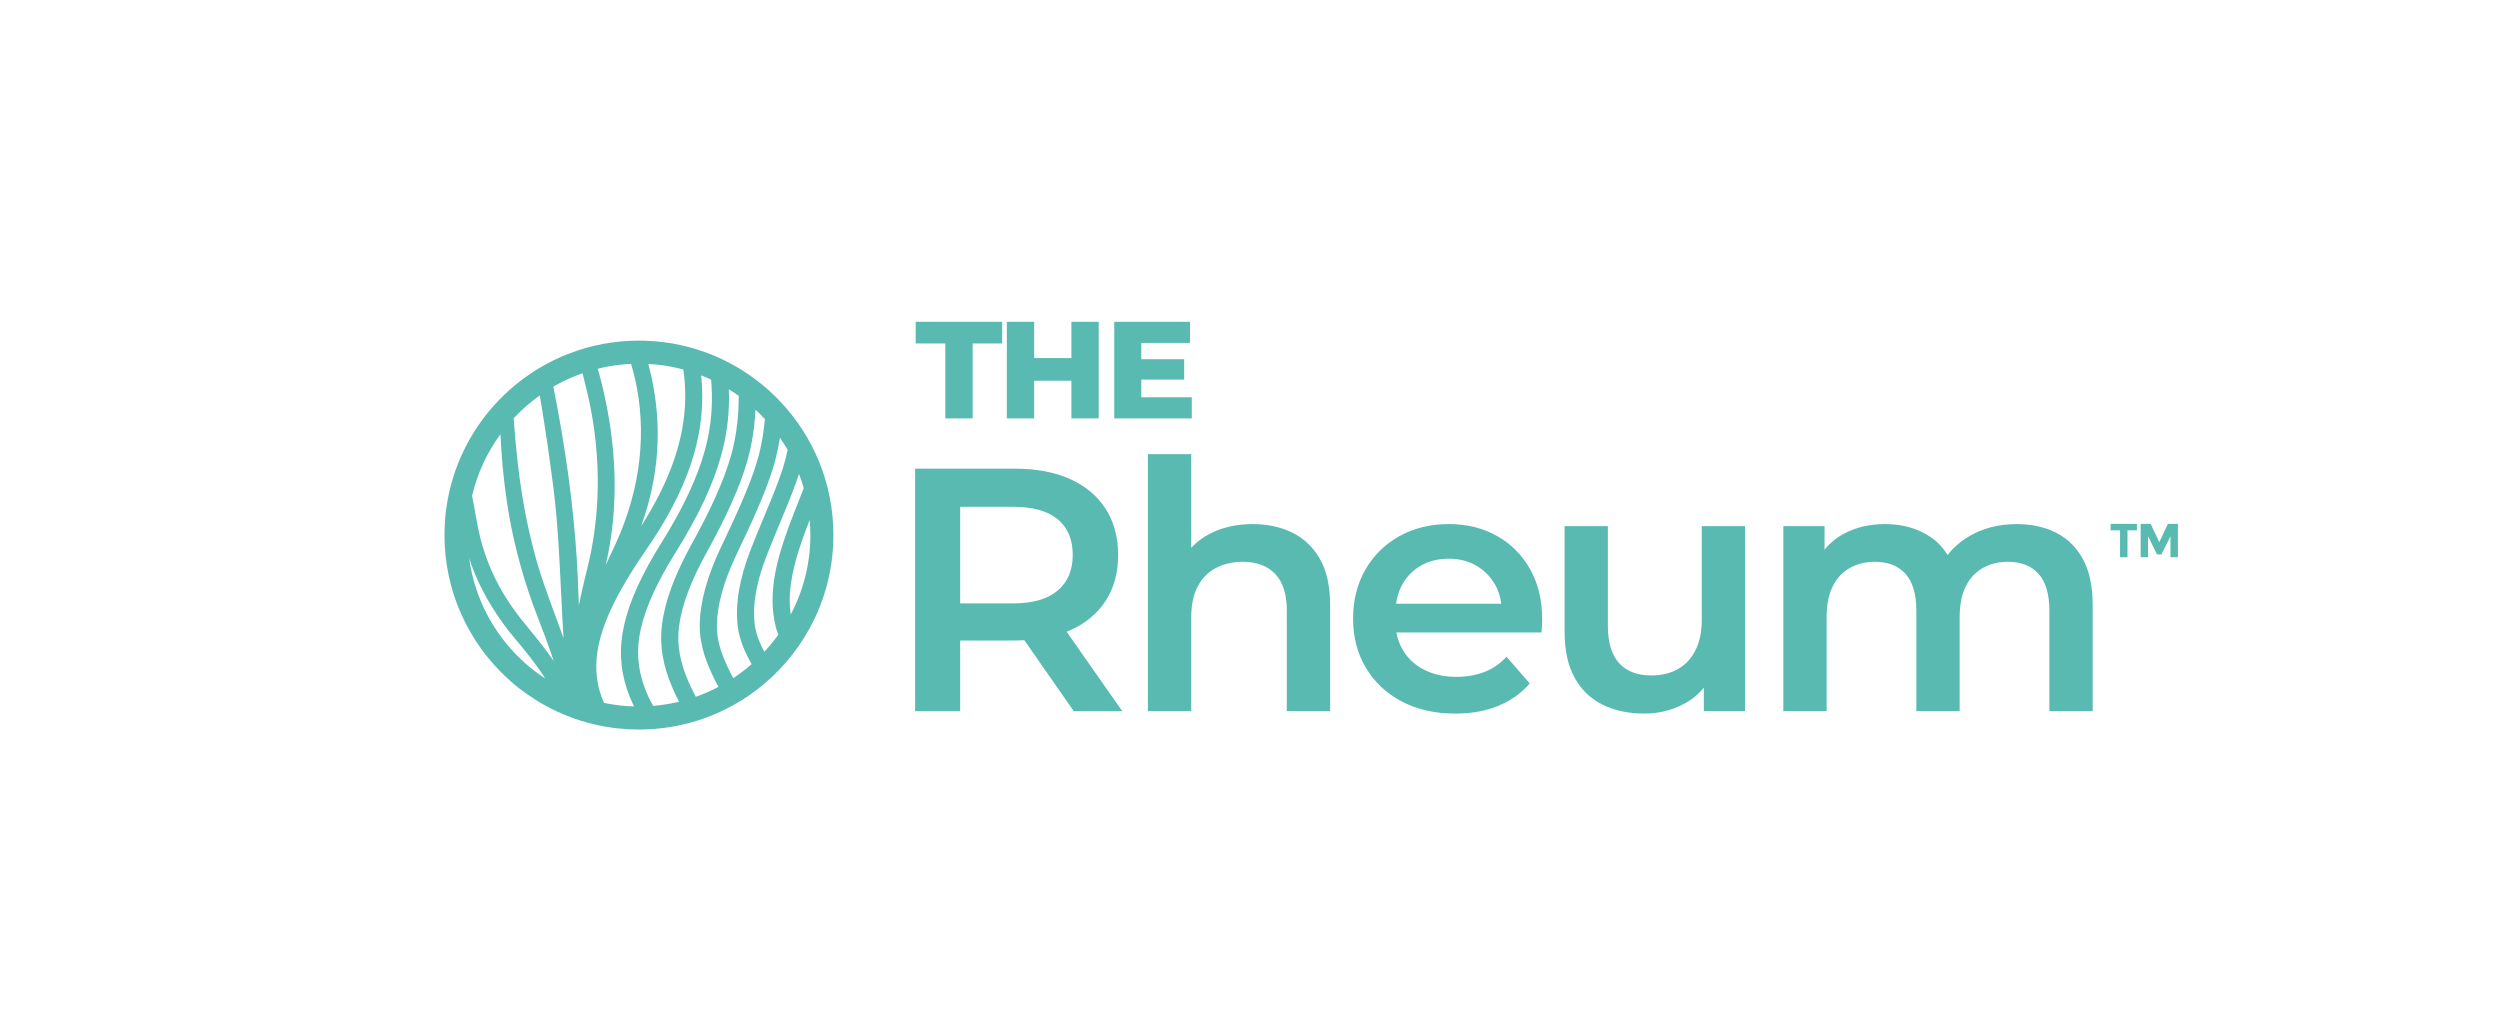 <svg viewBox="0 0 976.27 401.12" xmlns="http://www.w3.org/2000/svg" data-name="Layer 1" id="Layer_1">
  <defs>
    <style>
      .cls-1 {
        fill: #59bab1;
      }
    </style>
  </defs>
  <path d="M296.57,149.35c-5.47-4.33-11.55-7.92-18.09-10.61-2.51-1.05-5.1-1.95-7.74-2.72-1.48-.43-2.97-.82-4.49-1.16-4.67-1.05-9.5-1.67-14.45-1.82-.76-.02-1.52-.03-2.29-.03-9.69,0-18.95,1.81-27.47,5.13-3.32,1.28-6.53,2.8-9.6,4.53-23.19,12.99-38.87,37.8-38.87,66.28,0,22.03,9.38,41.87,24.37,55.74,2.2,2.05,4.53,3.96,6.97,5.72,10.52,7.65,23.07,12.66,36.7,14.07,2.59.27,5.23.41,7.9.41.38,0,.76,0,1.14-.01,14.74-.22,28.46-4.63,40.02-12.1,2.54-1.64,4.97-3.43,7.29-5.35,8.48-7.04,15.41-15.89,20.19-25.95,1.43-3.02,2.67-6.14,3.7-9.36,2.34-7.3,3.6-15.09,3.6-23.17,0-20.17-7.86-38.5-20.69-52.1-2.54-2.69-5.28-5.2-8.19-7.5ZM298.71,163.64c-.23,2.36-.5,4.59-.85,6.72-.6,3.69-1.36,7.04-2.35,10.26-3.09,10.1-8.33,21.16-13.86,32.85l-.11.21c-5.51,11.68-8.23,21.69-8.29,30.61-.03,5.86,1.49,11.87,4.79,18.93.8,1.72,1.66,3.4,2.52,5.02-2.83,1.49-5.78,2.79-8.84,3.87-1.05-1.99-1.96-3.85-2.75-5.64-3.46-7.91-4.68-14.76-3.84-21.58,1.01-8.24,4.51-17.7,10.69-28.91,7.99-14.43,13.06-25.81,15.96-35.81,1.54-5.31,2.56-11.03,3.05-17.01h0c.08-1.06.15-2.13.2-3.2,1.27,1.18,2.49,2.42,3.66,3.69ZM288.47,154.57c0,2.06-.05,4.1-.17,6.07-.39,6.35-1.35,12.12-2.93,17.63-2.75,9.49-7.64,20.43-15.39,34.43-6.61,11.99-10.37,22.25-11.49,31.36-.98,7.98.34,15.81,4.14,24.61.73,1.7,1.57,3.48,2.54,5.37-3.29.79-6.67,1.33-10.12,1.62-1.36-2.45-2.5-4.9-3.38-7.29-2.76-7.53-3.22-15.04-1.4-22.95,2-8.64,6.38-18.2,13.8-30.08,8.69-13.9,14.44-26.2,17.59-37.61,2.04-7.4,3.03-14.71,3.03-22.35,0-1.12-.03-2.24-.07-3.37.85.53,1.69,1.06,2.51,1.62.45.3.88.62,1.32.94ZM195.43,169.57c.2,4.22.48,8.45.85,12.57.45,4.88,1.04,9.72,1.75,14.38,1.95,12.96,5.31,26.18,10,39.31.94,2.57,1.93,5.14,2.88,7.62,1.39,3.6,2.83,7.33,4.09,11.06.46,1.27.86,2.47,1.24,3.66-3.09-4.55-6.57-8.83-9.98-13.01-.87-1.07-1.73-2.13-2.58-3.18-9.09-11.4-14.72-23.52-17.22-37.04l-2.1-11.37c2.08-8.79,5.88-16.92,11.06-24ZM265.12,143.85c.58.14,1.15.29,1.72.45.26,1.81.47,3.6.58,5.35.13,1.82.19,3.72.17,5.66-.15,15.83-5.79,32.25-17.2,50.15,7.04-19.71,8.31-39.06,3.88-58.87-.33-1.47-.7-2.96-1.1-4.46.49.03.99.05,1.48.09,3.57.27,7.06.82,10.46,1.64ZM246.44,142.09c.53,1.81,1.04,3.64,1.46,5.45,4.85,20.91,2.32,43.21-7.33,64.49-.94,2.06-1.91,4.13-2.89,6.21-.38.81-.76,1.63-1.15,2.44l.09-.38c5.04-21.88,4.49-45.59-1.62-70.46-.46-1.89-.99-3.86-1.55-5.85,2.58-.64,5.2-1.14,7.89-1.46,1.68-.21,3.38-.34,5.09-.42ZM227.47,145.76c.54,2,1.02,3.92,1.46,5.82l.07.28c5.51,22.41,5.89,45.56,1.11,66.93-1.27,5.18-2.82,11.47-4.06,17.68-.07-1.78-.14-3.56-.2-5.32l-.18-4.86c-.96-21.24-3.56-43.09-7.95-66.8-.5-2.73-1.04-5.51-1.63-8.49.58-.34,1.16-.68,1.75-1,3.07-1.66,6.3-3.07,9.63-4.23ZM210.78,154.41c.41,2.41.81,4.82,1.2,7.24,1.33,8.18,2.42,15.71,3.36,23.07,2.27,15.34,3.02,31.08,3.75,46.3.29,5.96.59,12.08.97,18.17-1.05-2.95-2.13-5.89-3.19-8.75-3.08-8.31-6.27-16.9-8.47-25.68-2.91-11.03-5.03-22.87-6.46-36.19v-.12c-.47-4.17-.86-8.55-1.18-13.01l-.15-2.11c3.08-3.3,6.48-6.28,10.17-8.9ZM203.41,257.44c-10.78-10.25-18.13-24.05-20.21-39.49,1.24,3.88,2.75,7.6,4.49,11.04,2.79,5.68,6.41,11.44,10.79,17.18.84,1.03,1.69,2.05,2.54,3.08,4.15,5,8.42,10.15,11.88,15.7-.84-.55-1.68-1.12-2.5-1.71-2.46-1.77-4.8-3.71-6.99-5.8ZM235.89,274.49l-.26-.61c-1.04-2.4-1.79-4.87-2.23-7.33-.1-.55-.18-1.11-.25-1.68-1.73-13.2,4.02-28.21,19.2-50.2,16.05-23.24,22.96-43.7,21.76-64.38-.07-1.22-.17-2.45-.3-3.7.11.04.22.08.33.12h0c1.2.48,2.39.99,3.56,1.54.16,1.91.26,3.8.3,5.64.14,7.58-.76,14.79-2.76,22.03-2.98,10.77-8.47,22.49-16.81,35.83-7.83,12.54-12.49,22.75-14.66,32.14-2.05,8.88-1.66,17.25,1.18,25.6.7,2.08,1.58,4.21,2.63,6.36-1.84-.05-3.67-.16-5.47-.36h0c-2.1-.24-4.18-.57-6.22-1ZM286.34,264.81c-.77-1.46-1.57-3.01-2.31-4.6-2.86-6.1-4.12-11-4.08-15.88.06-7.92,2.56-17,7.62-27.72l.09-.18c5.66-11.94,11.01-23.21,14.26-33.83.82-2.69,1.5-5.47,2.09-8.49.2-1.05.38-2.11.55-3.19,1.07,1.54,2.09,3.12,3.03,4.75-.56,2.62-1.18,5.03-1.88,7.22l-.1.29c-1.87,5.76-4.42,11.87-7.12,18.34l-.78,1.88c-1.53,3.67-3.11,7.47-4.59,11.3-4.41,11.45-6.05,21.21-5.03,29.83.37,3.09,1.27,6.23,2.76,9.6.72,1.61,1.59,3.31,2.66,5.21-.14.12-.27.25-.4.37-2.13,1.84-4.39,3.54-6.75,5.1ZM313.87,190.6c-.69,1.81-1.42,3.66-2.17,5.57l-.15.38c-.47,1.17-.94,2.35-1.4,3.55-4.97,12.74-9.7,26.27-8.17,39.45.2,1.75.52,3.52.96,5.26.26,1,.59,2.02,1,3.04-1.68,2.34-3.5,4.57-5.46,6.67-.76-1.43-1.38-2.72-1.9-3.97-1.01-2.43-1.62-4.66-1.88-6.82-.89-7.5.62-16.2,4.63-26.59,1.6-4.13,3.26-8.14,5.12-12.59l.04-.1c2.34-5.62,4.56-10.93,6.38-16.06.37-1,.73-2.05,1.15-3.33,0,0,0,0,0,0,.7,1.82,1.31,3.67,1.85,5.56ZM314.45,225.19c-.79,3.19-1.82,6.29-3.06,9.27-.78,1.88-1.66,3.7-2.6,5.49-.25-1.66-.39-3.37-.4-5.2-.08-9.28,3.12-19.18,5.92-26.77.61-1.66,1.24-3.31,1.87-4.9.17,1.93.28,3.89.28,5.86,0,5.6-.69,11.04-2,16.24ZM369.16,134.13h-11.58v-8.46h33.78v8.46h-11.53v29.25h-10.67v-29.25ZM403.85,163.38h-10.67v-37.71h10.67v14.17h14.54v-14.17h10.67v37.71h-10.67v-14.71h-14.54v14.71ZM465.4,163.38h-30.27v-37.71h29.57v8.24h-19.02v6.36h16.75v7.97h-16.75v6.89h19.72v8.24ZM824.21,204.58h10.28v2.51h-3.69v10.5h-2.9v-10.5h-3.69v-2.51ZM850.49,204.58v13.01h-2.9v-8.19l-3.52,7.11h-1.73l-3.5-7.11v8.19h-2.9v-13.01h3.93l3.35,7.15,3.37-7.15h3.91ZM417.9,246.12c6-2.66,10.62-6.49,13.87-11.5,3.25-5.01,4.87-10.98,4.87-17.92s-1.62-12.94-4.87-17.99-7.87-8.93-13.87-11.63c-6-2.71-13.19-4.06-21.58-4.06h-38.96v94.7h17.59v-27.6h21.37c1.26,0,2.49-.04,3.7-.1l19.3,27.7h18.94l-21.74-31.03c.46-.18.93-.36,1.38-.56ZM413.03,230.63c-3.92,3.34-9.76,5.01-17.52,5.01h-20.56v-37.74h20.56c7.76,0,13.6,1.62,17.52,4.87,3.92,3.25,5.88,7.89,5.88,13.93s-1.96,10.6-5.88,13.93ZM515.5,218.38c2.62,4.65,3.92,10.62,3.92,17.92v41.4h-16.91v-39.23c0-6.4-1.51-11.18-4.53-14.34-3.02-3.16-7.24-4.74-12.65-4.74-3.97,0-7.49.81-10.55,2.44-3.07,1.62-5.43,4.04-7.1,7.24-1.67,3.2-2.5,7.24-2.5,12.11v36.53h-16.91v-100.38h16.91v36.6c2.06-2.22,4.51-4.08,7.37-5.55,4.82-2.48,10.39-3.72,16.71-3.72,5.77,0,10.93,1.13,15.49,3.38,4.55,2.26,8.14,5.71,10.75,10.35ZM584.53,209.25c-5.5-3.07-11.77-4.6-18.8-4.6s-13.64,1.58-19.28,4.74c-5.64,3.16-10.06,7.51-13.26,13.06-3.2,5.55-4.8,11.93-4.8,19.14s1.64,13.48,4.94,19.08c3.29,5.59,7.94,9.99,13.93,13.19,6,3.2,13.01,4.8,21.04,4.8,6.31,0,11.93-1.01,16.84-3.04,4.91-2.03,9-4.94,12.24-8.73l-9.06-10.42c-2.53,2.71-5.41,4.69-8.66,5.95-3.25,1.26-6.9,1.89-10.96,1.89-4.69,0-8.84-.9-12.45-2.71-3.61-1.8-6.4-4.37-8.39-7.71-1.25-2.1-2.1-4.4-2.57-6.9h56.68c.09-.81.16-1.67.2-2.57.04-.9.07-1.71.07-2.44,0-7.58-1.58-14.16-4.74-19.75-3.16-5.59-7.49-9.92-12.99-12.99ZM545.17,235.77c.38-2.72,1.16-5.18,2.36-7.37,1.76-3.2,4.19-5.7,7.31-7.51,3.11-1.8,6.74-2.71,10.89-2.71s7.64.9,10.76,2.71c3.11,1.8,5.57,4.28,7.37,7.44,1.27,2.23,2.07,4.72,2.39,7.44h-41.08ZM664.55,205.46h16.91v72.24h-16.1v-9.19c-2.12,2.63-4.73,4.77-7.85,6.42-4.69,2.48-9.83,3.72-15.42,3.72-6.13,0-11.55-1.15-16.23-3.45-4.69-2.3-8.34-5.82-10.96-10.55-2.62-4.74-3.92-10.71-3.92-17.92v-41.26h16.91v38.96c0,6.49,1.47,11.34,4.4,14.54,2.93,3.2,7.1,4.8,12.51,4.8,3.97,0,7.42-.81,10.35-2.44,2.93-1.62,5.23-4.06,6.9-7.3,1.67-3.25,2.5-7.26,2.5-12.04v-36.53ZM813.42,218.38c2.52,4.65,3.79,10.62,3.79,17.92v41.4h-16.91v-39.23c0-6.4-1.4-11.18-4.19-14.34-2.8-3.16-6.81-4.74-12.04-4.74-3.7,0-6.97.81-9.81,2.44-2.84,1.62-5.05,4.01-6.63,7.17-1.58,3.16-2.37,7.17-2.37,12.04v36.66h-16.91v-39.23c0-6.4-1.4-11.18-4.19-14.34-2.8-3.16-6.81-4.74-12.04-4.74-3.7,0-6.97.81-9.81,2.44-2.84,1.62-5.05,4.01-6.63,7.17-1.58,3.16-2.37,7.17-2.37,12.04v36.66h-16.91v-72.24h16.1v9.19c2.11-2.61,4.69-4.74,7.78-6.35,4.64-2.44,9.94-3.65,15.9-3.65,6.76,0,12.65,1.67,17.65,5.01,2.75,1.84,4.98,4.21,6.71,7.09,2.17-2.82,4.91-5.22,8.24-7.22,5.41-3.25,11.68-4.87,18.8-4.87,5.77,0,10.89,1.13,15.35,3.38,4.46,2.26,7.96,5.71,10.48,10.35Z" class="cls-1"></path>
</svg>